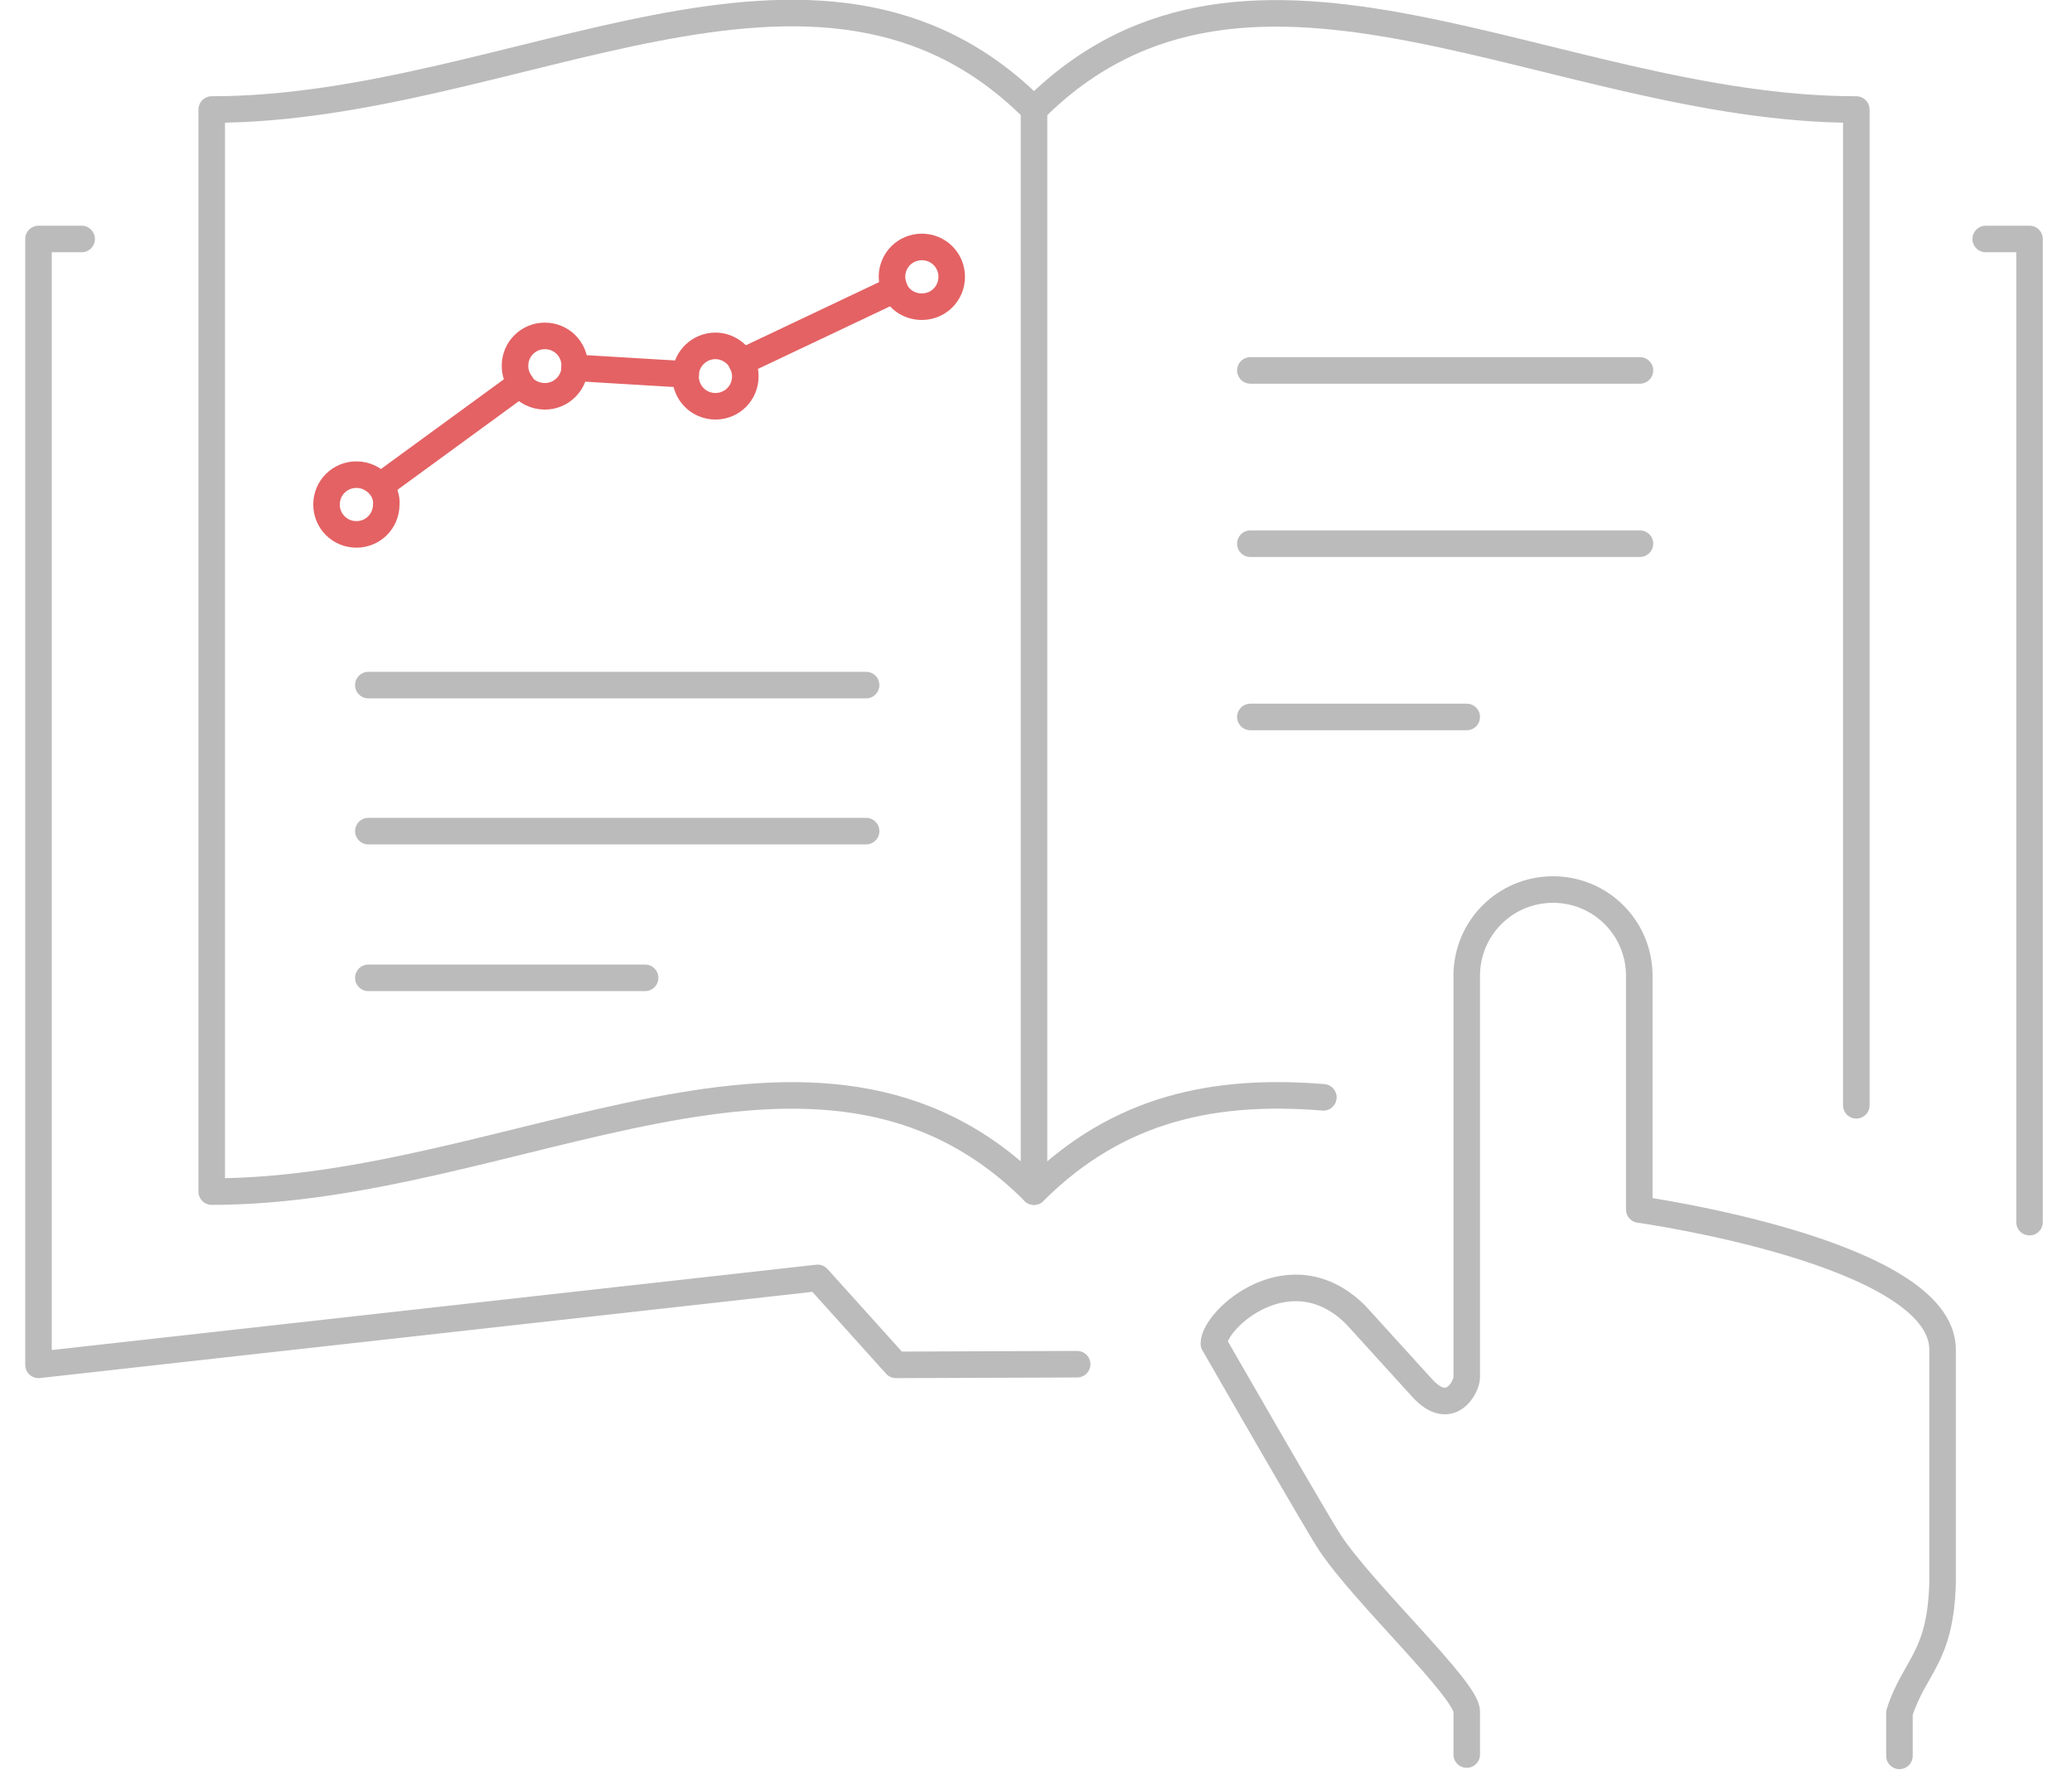 <?xml version="1.0" encoding="utf-8"?>
<!-- Generator: Adobe Illustrator 21.1.0, SVG Export Plug-In . SVG Version: 6.00 Build 0)  -->
<svg version="1.1" id="央铋_1" xmlns="http://www.w3.org/2000/svg" xmlns:xlink="http://www.w3.org/1999/xlink" x="0px" y="0px"
	 viewBox="0 0 312.2 269.5" style="enable-background:new 0 0 312.2 269.5;" xml:space="preserve">
<style type="text/css">
	.st0{fill:none;stroke:#E46264;stroke-width:4;stroke-linecap:round;stroke-linejoin:round;stroke-miterlimit:10;}
	.st1{fill:none;stroke:#BBBBBB;stroke-width:4;stroke-linecap:round;stroke-linejoin:round;stroke-miterlimit:10;}
</style>
<g>
	<g>
		<path class="st0" d="M57.3,73.2c-0.9-1-2.1-1.7-3.6-1.7c-2.5,0-4.5,2-4.5,4.5s2,4.5,4.5,4.5s4.5-2,4.5-4.5
			C58.3,75,57.9,74,57.3,73.2"/>
		<path class="st0" d="M86.6,55.4c0-0.1,0-0.2,0-0.3c0-2.5-2-4.5-4.5-4.5s-4.5,2-4.5,4.5c0,1,0.3,1.9,0.9,2.7"/>
		<path class="st0" d="M86.6,55.4c-0.1,2.4-2.1,4.3-4.5,4.3c-1.5,0-2.8-0.7-3.7-1.8"/>
		<path class="st0" d="M103.3,56.4c0,0.1,0,0.1,0,0.3c0,2.5,2,4.5,4.5,4.5s4.5-2,4.5-4.5c0-0.8-0.2-1.5-0.6-2.2"/>
		<path class="st0" d="M103.3,56.4c0.1-2.4,2.1-4.3,4.5-4.3c1.7,0,3.2,1,4,2.4"/>
		<path class="st0" d="M134.8,43.6c0.7,1.6,2.3,2.6,4.1,2.6c2.5,0,4.5-2,4.5-4.5s-2-4.5-4.5-4.5s-4.5,2-4.5,4.5
			C134.4,42.4,134.6,43,134.8,43.6"/>
		<line class="st0" x1="134.8" y1="43.6" x2="111.8" y2="54.5"/>
		<line class="st0" x1="57.3" y1="73.2" x2="78.4" y2="57.8"/>
		<line class="st0" x1="103.3" y1="56.4" x2="86.6" y2="55.4"/>
	</g>
	<polyline class="st1" points="12.3,36 5.8,36 5.8,205.6 123.2,192.5 135,205.6 162.3,205.5 	"/>
	<path class="st1" d="M155.8,16.5v163c-32.6-32.6-78.3,0-123.9,0v-163C77.5,16.5,123.2-16.2,155.8,16.5"/>
	<path class="st1" d="M155.8,179.5c12.8-12.8,27.6-15.5,43.6-14.2"/>
	<polyline class="st1" points="299.2,36 305.8,36 305.8,184.1 	"/>
	<path class="st1" d="M279.7,166.5v-150c-45.7,0-91.3-32.6-123.9,0"/>
	<line class="st1" x1="188.4" y1="81.9" x2="247.1" y2="81.9"/>
	<line class="st1" x1="188.4" y1="55.8" x2="247.1" y2="55.8"/>
	<line class="st1" x1="188.4" y1="108" x2="221" y2="108"/>
	<line class="st1" x1="55.5" y1="125.2" x2="130.5" y2="125.2"/>
	<line class="st1" x1="55.5" y1="103.2" x2="130.5" y2="103.2"/>
	<line class="st1" x1="55.5" y1="147.3" x2="97.2" y2="147.3"/>
	<path class="st1" d="M286.2,264.5V258c2.3-7.1,6.2-8.2,6.5-19.6c0,0,0-25.9,0-35.1c0-14.7-45.7-21.1-45.7-21.1V147
		c0-7.2-5.8-13-13-13s-13,5.8-13,13v60.5l0,0c0,1.4-2.5,6.2-6.7,1.6l-10-11c-9.8-9.8-21.4,0.6-21.4,4.3c0,0,15.8,27.5,17.5,30
		c5.1,7.7,20.6,22.1,20.6,25.4v6.5"/>
</g>
</svg>
